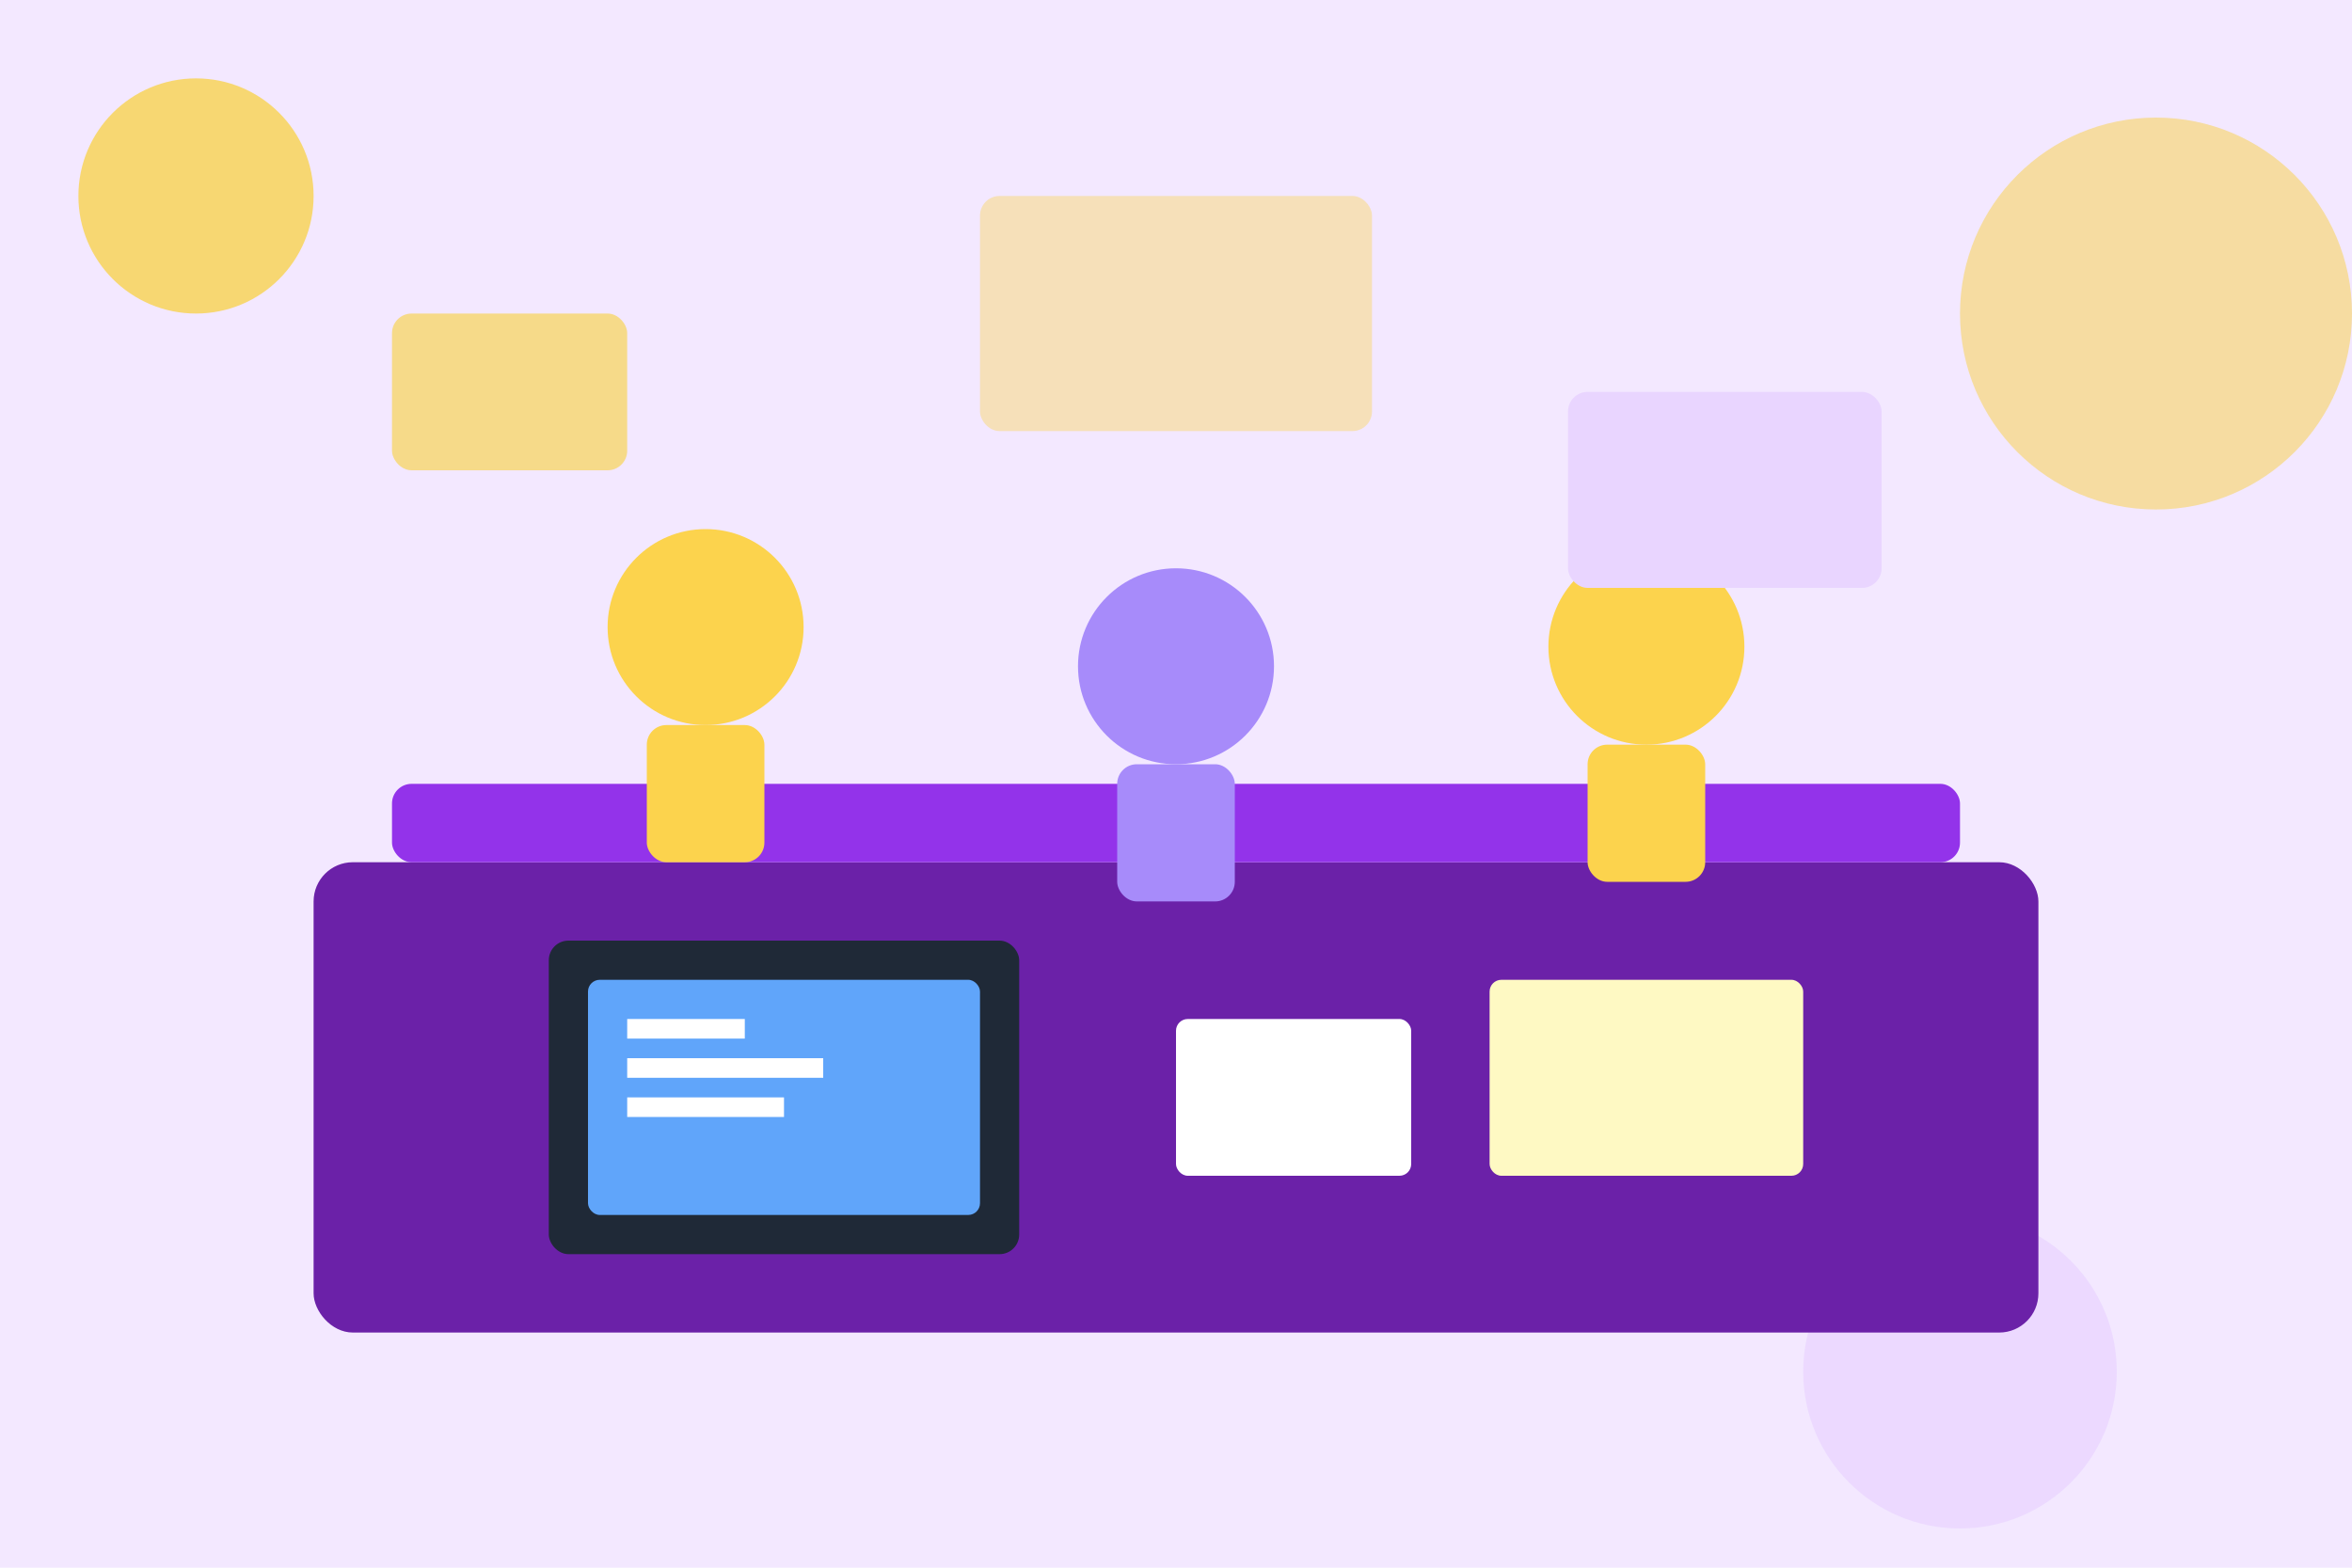 <svg xmlns="http://www.w3.org/2000/svg" viewBox="0 0 600 400">
  <rect x="0" y="0" width="600" height="400" fill="#f3e8ff"/>
  <circle cx="50" cy="50" r="30" fill="#facc15" opacity="0.6"/>
  <circle cx="550" cy="80" r="50" fill="#facc15" opacity="0.4"/>
  <circle cx="500" cy="350" r="40" fill="#e9d5ff" opacity="0.8"/>
  <rect x="80" y="220" width="440" height="120" rx="10" fill="#6b21a8"/>
  <rect x="100" y="200" width="400" height="20" rx="5" fill="#9333ea"/>
  <rect x="140" y="240" width="120" height="80" rx="5" fill="#1f2937"/>
  <rect x="150" y="250" width="100" height="60" rx="3" fill="#60a5fa"/>
  <rect x="160" y="260" width="30" height="5" fill="#fff"/>
  <rect x="160" y="270" width="50" height="5" fill="#fff"/>
  <rect x="160" y="280" width="40" height="5" fill="#fff"/>
  <rect x="300" y="260" width="60" height="40" rx="3" fill="#fff"/>
  <rect x="380" y="250" width="80" height="50" rx="3" fill="#fef9c3"/>
  <circle cx="180" cy="160" r="25" fill="#fcd34d"/>
  <rect x="165" y="185" width="30" height="35" rx="5" fill="#fcd34d"/>
  <circle cx="300" cy="170" r="25" fill="#a78bfa"/>
  <rect x="285" y="195" width="30" height="35" rx="5" fill="#a78bfa"/>
  <circle cx="420" cy="165" r="25" fill="#fcd34d"/>
  <rect x="405" y="190" width="30" height="35" rx="5" fill="#fcd34d"/>
  <rect x="250" y="50" width="100" height="60" rx="5" fill="#facc15" opacity="0.3"/>
  <rect x="400" y="100" width="80" height="50" rx="5" fill="#e9d5ff"/>
  <rect x="100" y="80" width="60" height="40" rx="5" fill="#facc15" opacity="0.5"/>
</svg>
